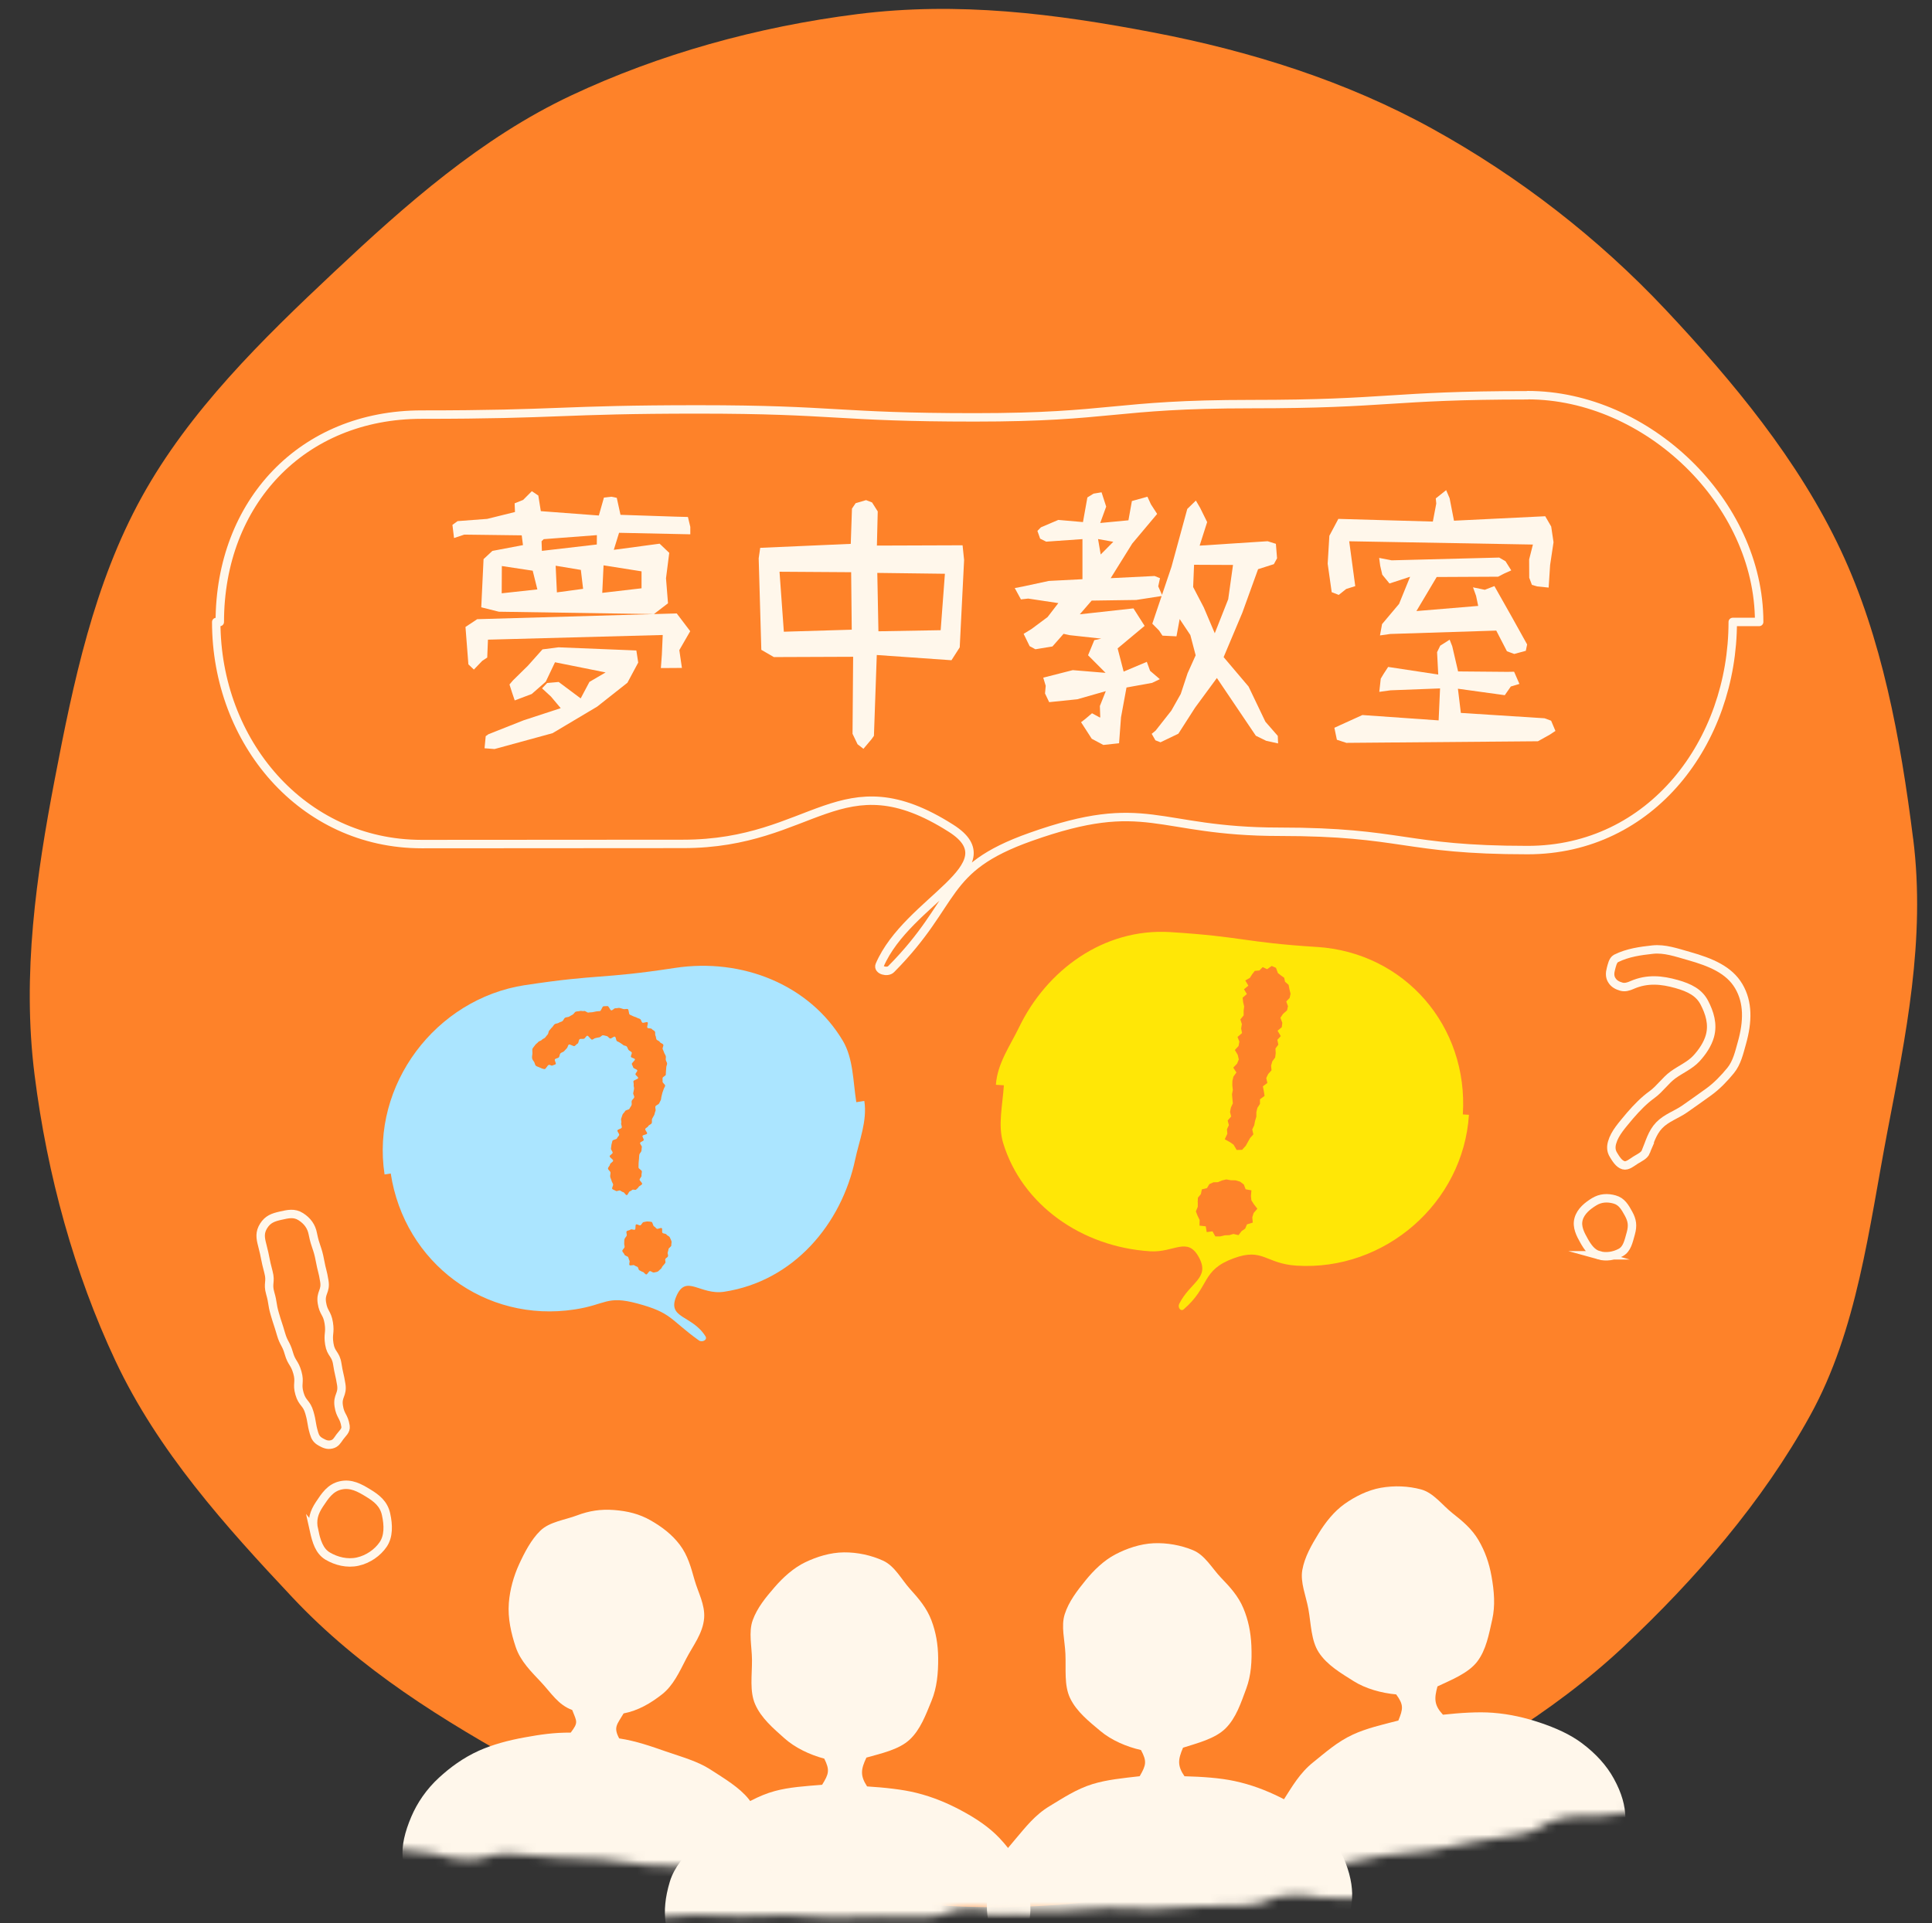 <svg width="229" height="228" viewBox="0 0 229 228" fill="none" xmlns="http://www.w3.org/2000/svg">
<rect x="0" y="0" width="229" height="228" fill="#333333" stroke="none"/>
<path d="M226.763 99.439C225.262 87.496 223.048 75.588 218.191 65.249C213.16 54.536 205.377 45.185 197.441 36.736C189.427 28.205 179.99 20.899 169.737 15.243C159.588 9.643 148.295 6.066 136.67 3.843C125.044 1.619 113.598 0.169 101.655 1.67C89.712 3.172 78.071 6.445 67.737 11.303C57.023 16.334 48.042 24.311 39.598 32.248C31.067 40.261 22.45 48.69 16.793 58.942C11.137 69.194 8.693 80.861 6.469 92.491C4.322 103.712 2.59 115.486 4.097 127.429C5.598 139.372 8.821 150.997 13.678 161.332C18.709 172.045 26.733 180.955 34.669 189.399C42.682 197.93 52.479 203.975 62.731 209.632C72.881 215.232 82.959 221.539 94.585 223.763C105.805 225.91 117.841 226.893 129.789 225.392C141.737 223.891 152.748 219.085 163.082 214.233C173.416 209.381 184.007 203.161 192.45 195.224C200.981 187.211 208.907 178.071 214.559 167.818C220.159 157.668 221.506 145.7 223.73 134.069C225.877 122.848 228.269 111.377 226.768 99.434L226.763 99.439Z" fill="#FE8229"/>
<path d="M181.066 46.865C164.681 46.865 164.681 47.911 148.295 47.911C131.91 47.911 131.91 49.484 115.525 49.484C99.14 49.484 99.14 48.541 82.754 48.541C66.369 48.541 66.369 49.156 49.984 49.156C35.812 49.156 26.052 59.577 26.052 73.744H25.631C25.631 87.916 35.812 100.074 49.984 100.074C60.316 100.074 70.647 100.067 80.976 100.054C96.475 100.054 99.657 89.883 112.732 98.204C119.844 102.728 107.594 106.689 104.263 114.436C104.017 115.014 105.18 115.353 105.626 114.902C113.609 106.847 111.457 103.02 122.145 99.229C136.014 94.305 136.921 98.614 151.636 98.614C166.351 98.614 166.351 100.786 181.066 100.786C195.781 100.786 205.382 87.911 205.382 73.739H208.513C208.513 59.567 195.238 46.85 181.066 46.85V46.865Z" stroke="#FFF7EB" stroke-linecap="round" stroke-linejoin="round"/>
<path d="M59.15 72.53L57.044 72.002L57.316 66.289L58.361 65.316L61.988 64.629L61.84 63.471L55.035 63.384L53.816 63.789L53.627 62.231L54.236 61.785L57.751 61.519L61.04 60.704L60.999 59.675L62.009 59.27L63.038 58.235L63.807 58.752L64.104 60.602L70.98 61.119L71.585 58.993L72.471 58.891L73.106 59.024L73.547 61.037L80.018 61.253L81.54 61.294L81.822 62.467V63.348L80.356 63.317L73.378 63.169L72.753 65.188L78.184 64.46L79.326 65.546L78.942 68.564L79.178 71.525L77.507 72.806L59.139 72.525L59.15 72.53ZM79.239 79.201H78.332L78.45 77.623L78.553 75.286L57.838 75.839L57.751 77.961L57.167 78.345L56.168 79.385L55.517 78.765L55.174 74.333L56.562 73.411L80.213 72.729L81.811 74.835L80.52 77.079L80.828 79.19L79.229 79.201H79.239ZM58.622 88.807L57.433 88.715L57.572 87.28L57.905 87.045L62.065 85.4L66.461 83.96L65.308 82.587L64.248 81.609L64.852 80.978L66.22 80.855L68.828 82.802L69.868 80.845L71.784 79.723L65.785 78.519L64.688 80.825L63.028 82.28L61.01 83.043L60.671 82.039L60.39 81.153L60.794 80.676L62.572 78.929L64.299 76.992L66.2 76.746L75.427 77.12L75.648 78.555L74.367 80.948L70.785 83.776L65.493 86.927L58.617 88.807H58.622ZM63.694 69.881L63.141 67.662L59.483 67.109L59.467 70.342L63.694 69.881ZM70.744 63.446L64.448 63.922L64.191 64.173L64.232 65.311L70.739 64.557L70.749 63.446H70.744ZM69.115 69.814L68.849 67.57L65.862 67.073L66.01 70.234L69.11 69.814H69.115ZM76.042 69.753V67.739L71.539 67.027L71.385 70.291L76.047 69.748L76.042 69.753Z" fill="#FFF7EB"/>
<path d="M102.347 88.782L101.645 88.239L101.051 86.999L101.122 77.868L91.726 77.904L90.24 77.043L89.927 66.197L90.107 64.952L100.841 64.481L100.984 60.3L101.419 59.659L102.659 59.295L103.366 59.572L104.038 60.633L103.94 64.685L114.095 64.65L114.275 66.392L113.757 76.751L112.778 78.278L103.925 77.658L103.587 87.245L103.305 87.639L102.342 88.782H102.347ZM100.958 74.656L100.887 67.841L92.397 67.785L92.909 74.897L100.958 74.656ZM111.498 74.717L112 68.026L103.986 67.924L104.12 74.846L111.498 74.717Z" fill="#FFF7EB"/>
<path d="M130.819 88.341L129.404 87.588L128.139 85.626L128.646 85.236L129.435 84.565L130.373 85.072L130.414 85.031L130.368 83.704L131.07 81.942L127.698 82.905L124.358 83.248L123.866 82.218L123.948 81.311L123.656 80.343L127.155 79.452L131.044 79.774L128.969 77.689L129.707 75.896L130.532 75.716L126.797 75.307L126.064 75.148L124.747 76.644L122.728 76.977L122.042 76.608L121.33 75.148L122.277 74.569L124.173 73.155L125.444 71.505L121.873 70.967L121.012 71.064L120.279 69.722L121.217 69.543L124.317 68.876L128.303 68.671V63.917L124.004 64.219L123.287 63.861L122.964 62.943L123.384 62.518L125.439 61.642L128.364 61.898L128.887 58.978L129.614 58.527L130.567 58.368L131.116 60.064L130.409 62.006L133.754 61.688L134.164 59.403L136.004 58.891L136.419 59.792L137.156 60.93L134.205 64.445L131.649 68.549L136.854 68.292L137.495 68.549L137.285 69.517L137.787 70.649L134.677 71.131L129.394 71.208L127.99 72.832L134.349 72.13L135.671 74.205L132.473 76.874L133.186 79.626L135.932 78.468L136.321 79.534L137.474 80.522L136.557 80.963L133.524 81.511L132.873 85.046L132.643 88.121L130.798 88.32L130.819 88.341ZM131.961 64.234L130.152 63.912L130.465 65.741L131.961 64.234ZM137.556 88.008L136.951 87.772L136.511 87.004L136.972 86.625L138.842 84.247L139.954 82.275L140.763 79.826L141.722 77.694L141.091 75.291L139.826 73.395L139.447 75.445L137.787 75.363L137.382 74.753L136.583 73.944L138.857 67.196L140.728 60.341L141.747 59.347L142.249 60.207L143.084 61.898L142.193 64.691L150.252 64.168L151.231 64.475L151.369 66.192L150.99 66.888L149.12 67.483L147.255 72.642L145.037 77.909L147.993 81.398L149.986 85.564L151.456 87.25L151.492 88.141L150.078 87.829L148.854 87.229L144.237 80.384L141.65 83.904L139.672 86.988L137.551 88.008H137.556ZM143.986 75.081L145.58 71.044L146.148 66.981L141.532 66.96L141.424 69.599L142.685 72.017L143.991 75.091L143.986 75.081Z" fill="#FFF7EB"/>
<path d="M158.665 70.526L157.846 70.209L157.369 66.832L157.569 63.522L158.635 61.519L169.835 61.837L170.24 59.705L170.183 59.09L171.413 58.112L171.823 59.07L172.34 61.734L183.156 61.206L183.863 62.426L184.14 64.286L183.735 66.986L183.561 69.665L182.208 69.527L181.578 69.343L181.26 68.497L181.25 66.325L181.696 64.562L159.921 64.173L160.638 69.491L159.567 69.829L158.671 70.542L158.665 70.526ZM159.572 88.07L158.46 87.706L158.163 86.287L158.891 85.953L161.483 84.775L170.521 85.41L170.69 81.619L164.824 81.844L163.487 82.029L163.661 80.461L164.009 79.882L164.537 79.072L170.475 79.974L170.337 77.32L170.711 76.552L171.828 75.84L172.135 76.623L172.827 79.605L178.673 79.656L179.467 79.641L180.097 81.086L179.078 81.393L178.361 82.423L172.807 81.655L173.155 84.524L183.074 85.159L183.853 85.446L184.365 86.66L183.679 87.111L182.29 87.885L159.567 88.075L159.572 88.07ZM179.472 77.53L178.617 77.213L177.351 74.763L164.793 75.163L163.569 75.337L163.815 73.995L165.833 71.597L167.14 68.379L164.696 69.179L163.84 68.134L163.594 67.068L163.471 66.146L164.957 66.433L177.7 66.105L178.448 66.54L179.129 67.626L178.279 68.005L177.571 68.374L170.291 68.41L167.888 72.448L175.209 71.838L174.958 70.639L174.595 69.635L175.993 69.927L177.131 69.486L179.165 73.088L181.009 76.403L180.856 77.161L179.477 77.535L179.472 77.53Z" fill="#FFF7EB"/>
<path d="M156.078 112.273C147.383 111.72 147.429 111.064 138.734 110.511C130.798 110.009 124.035 115.055 120.787 121.803C119.757 123.94 118.204 126.097 118.045 128.612L118.988 128.674C118.84 131.021 118.261 133.403 118.906 135.524C121.145 142.856 128.221 147.841 136.326 148.354C139.16 148.533 140.743 146.56 142.101 149.056C143.458 151.551 141.096 151.966 139.775 154.579C139.559 155.004 139.949 155.542 140.307 155.23C143.479 152.494 142.326 150.608 146.256 149.173C149.709 147.908 150.001 149.824 153.675 150.055C164.122 150.721 173.447 142.626 174.113 132.173L173.39 132.127C174.057 121.68 166.525 112.934 156.078 112.268V112.273Z" fill="#FFE706"/>
<path d="M141.962 142.549L141.988 142L142.341 141.575L142.454 141.012L143.064 140.863L143.346 140.392L143.827 140.176L144.36 140.161L144.837 139.956L145.364 139.833L145.892 139.931L146.451 139.941L146.989 140.1L147.434 140.438L147.644 141.001L148.331 141.129L148.275 141.796L148.326 142.308L148.613 142.764L149.033 143.307L148.597 143.809L148.433 144.327L148.49 144.952L147.803 145.162L147.593 145.664L147.163 145.966L146.804 146.437L146.194 146.299L145.702 146.443L145.185 146.458L144.627 146.591H144.053L143.715 145.987L143.033 146.079L142.915 145.392L142.177 145.31L142.193 144.639L141.952 144.152L141.747 143.625L141.973 143.076V142.533L141.962 142.549ZM145.477 134.428L145.431 133.895L145.656 133.398L145.518 132.85L145.928 132.373L145.795 131.83L145.902 131.313L146.128 130.811L146.077 130.273L146.03 129.74L146.128 129.222L146.066 128.684L146.077 128.156L146.199 127.644L146.553 127.157L146.179 126.578L146.63 126.107L146.835 125.605L146.707 125.062L146.369 124.488L146.804 124.017L146.901 123.499L146.686 122.941L147.219 122.48L147.111 121.936L147.199 121.419L147.019 120.866L147.409 120.384V119.851L147.47 119.323L147.347 118.801L147.291 118.283L147.793 117.853L147.45 117.289L147.967 116.859L147.603 116.244L148.152 115.932L148.413 115.517L148.731 115.107L149.274 115.061L149.668 114.661L150.191 114.907L150.739 114.523L151.241 114.748L151.472 115.368L151.825 115.645L152.215 115.926L152.317 116.398L152.737 116.762L152.835 117.269L152.968 117.822L152.865 118.309L152.461 118.739L152.665 119.298L152.553 119.79L152.081 120.205L151.769 120.666L151.994 121.265L151.928 121.788L151.431 122.203L151.81 122.843L151.405 123.279L151.523 123.853L151.18 124.309L151.21 124.857L151.144 125.38L150.806 125.836L150.662 126.343L150.713 126.896L150.319 127.337L150.088 127.818L150.222 128.392L149.689 128.797L149.801 129.366L149.888 129.929L149.345 130.334V130.877L149.043 131.343L148.915 131.856V132.399L148.761 132.901L148.664 133.418L148.428 133.905L148.561 134.489L148.167 134.935L147.926 135.365L147.665 135.837L147.224 136.324L146.579 136.339L146.22 135.719L145.815 135.432L145.17 135.073L145.472 134.433L145.477 134.428Z" fill="#FE8229"/>
<path d="M62.224 116.803C71.041 115.45 71.144 116.116 79.967 114.763C88.016 113.529 95.963 116.792 99.892 123.381C101.137 125.472 101.102 128.126 101.496 130.677L102.449 130.529C102.813 132.906 101.845 135.212 101.373 137.435C99.754 145.121 94.072 151.889 85.849 153.149C82.974 153.59 81.33 151.003 80.172 153.672C79.014 156.341 82.042 155.891 83.625 158.442C83.881 158.857 83.231 159.2 82.836 158.919C79.352 156.413 79.67 155.65 75.53 154.538C71.887 153.559 71.841 154.681 68.116 155.25C57.515 156.874 47.939 149.737 46.315 139.131L45.582 139.244C43.958 128.643 51.618 118.427 62.224 116.797V116.803Z" fill="#ABE5FF"/>
<path d="M76.037 139.387C76.063 139.536 75.817 139.71 75.812 139.854C75.806 139.997 76.15 140.228 76.109 140.371C76.068 140.515 75.766 140.591 75.699 140.725C75.632 140.858 75.494 140.93 75.407 141.032C75.315 141.14 75.069 140.991 74.951 141.063C74.833 141.135 74.802 141.206 74.664 141.242C74.51 141.283 74.439 141.683 74.29 141.693C74.141 141.703 74.023 141.375 73.875 141.345C73.726 141.314 73.655 141.227 73.516 141.155C73.383 141.088 73.106 141.283 72.999 141.196C72.886 141.104 72.64 141.068 72.568 140.95C72.497 140.832 72.707 140.556 72.671 140.412C72.63 140.258 72.512 140.125 72.481 139.966C72.451 139.808 72.348 139.664 72.328 139.505C72.307 139.346 72.374 139.177 72.363 139.019C72.353 138.86 72.066 138.706 72.066 138.542C72.066 138.378 72.292 138.219 72.302 138.06C72.312 137.902 72.661 137.773 72.676 137.61C72.691 137.446 72.24 137.241 72.266 137.077C72.292 136.928 72.589 136.826 72.615 136.677C72.64 136.528 72.389 136.318 72.42 136.17C72.451 136.021 72.44 135.857 72.476 135.709C72.512 135.56 72.548 135.406 72.589 135.263C72.63 135.119 73.091 135.099 73.137 134.956C73.183 134.812 73.337 134.715 73.388 134.576C73.439 134.438 73.132 134.156 73.188 134.018C73.25 133.864 73.629 133.849 73.69 133.695C73.752 133.541 73.573 133.29 73.634 133.142C73.695 132.993 73.573 132.763 73.634 132.614C73.695 132.465 73.726 132.296 73.788 132.148C73.849 131.999 74.023 131.897 74.085 131.743C74.146 131.589 74.556 131.589 74.618 131.441C74.679 131.297 74.802 131.164 74.859 131.021C74.915 130.877 74.828 130.667 74.879 130.518C74.93 130.37 75.125 130.262 75.171 130.109C75.217 129.955 75.017 129.729 75.058 129.581C75.099 129.432 75.115 129.268 75.151 129.115C75.186 128.961 75.079 128.776 75.11 128.623C75.14 128.479 75.064 128.331 75.079 128.192C75.094 128.054 75.632 127.952 75.642 127.808C75.653 127.665 75.325 127.501 75.32 127.362C75.315 127.224 75.555 127.05 75.54 126.911C75.525 126.773 75.079 126.691 75.048 126.548C75.017 126.404 74.93 126.302 74.889 126.163C74.848 126.025 75.304 125.723 75.258 125.59C75.212 125.456 74.853 125.436 74.792 125.308C74.731 125.18 74.946 124.893 74.874 124.77C74.802 124.647 74.587 124.596 74.5 124.478C74.413 124.36 74.382 124.186 74.29 124.078C74.198 123.971 73.957 123.991 73.854 123.889C73.752 123.786 73.619 123.73 73.506 123.643C73.393 123.556 73.255 123.515 73.132 123.443C73.004 123.366 73.024 122.971 72.886 122.91C72.748 122.848 72.461 123.166 72.317 123.125C72.174 123.084 72.076 122.869 71.928 122.843C71.779 122.818 71.631 122.751 71.477 122.741C71.323 122.731 71.18 122.977 71.026 122.987C70.872 122.997 70.749 123.053 70.596 123.074C70.442 123.094 70.34 123.228 70.186 123.263C70.032 123.299 69.75 122.756 69.602 122.797C69.453 122.838 69.361 123.105 69.218 123.156C69.074 123.207 68.864 123.135 68.721 123.197C68.577 123.258 68.603 123.658 68.464 123.73C68.326 123.801 68.244 123.93 68.111 124.017C67.978 124.104 67.547 123.755 67.424 123.848C67.301 123.94 67.291 124.196 67.173 124.298C67.055 124.401 66.963 124.534 66.85 124.642C66.738 124.749 66.528 124.775 66.425 124.893C66.323 125.011 66.338 125.231 66.241 125.354C66.143 125.477 65.856 125.472 65.769 125.6C65.692 125.713 65.959 126.081 65.867 126.163C65.769 126.256 65.595 126.261 65.482 126.327C65.37 126.394 65.18 126.215 65.057 126.251C64.868 126.302 64.719 126.768 64.535 126.753C64.35 126.737 64.104 126.635 63.93 126.548C63.802 126.491 63.607 126.435 63.51 126.353C63.413 126.271 63.387 126.03 63.315 125.912C63.248 125.805 63.126 125.666 63.085 125.533C63.033 125.354 63.085 125.108 63.105 124.934C63.126 124.76 63.049 124.457 63.136 124.293C63.218 124.16 63.346 124.032 63.433 123.899C63.52 123.766 63.689 123.684 63.781 123.556C63.874 123.427 64.12 123.412 64.217 123.289C64.314 123.166 64.514 123.13 64.617 123.012C64.719 122.895 64.806 122.761 64.914 122.649C65.021 122.536 64.996 122.285 65.108 122.177C65.221 122.07 65.308 121.916 65.426 121.813C65.544 121.711 65.616 121.532 65.739 121.434C65.862 121.337 66.087 121.357 66.215 121.27C66.343 121.183 66.522 121.158 66.656 121.071C66.789 120.983 66.835 120.748 66.973 120.666C67.112 120.584 67.306 120.609 67.45 120.538C67.593 120.466 67.721 120.364 67.865 120.302C68.008 120.241 68.096 120.005 68.239 119.949C68.382 119.892 68.572 119.918 68.726 119.867C68.879 119.815 69.074 119.913 69.228 119.867C69.382 119.82 69.607 120.087 69.755 120.051C69.904 120.015 70.063 120.036 70.212 120.01C70.36 119.984 70.504 119.943 70.657 119.918C70.811 119.892 70.954 119.892 71.108 119.877C71.262 119.861 71.38 119.313 71.533 119.303C71.687 119.293 71.861 119.282 72.015 119.282C72.169 119.282 72.307 119.779 72.461 119.79C72.615 119.8 72.799 119.518 72.953 119.539C73.106 119.559 73.291 119.472 73.439 119.503C73.588 119.534 73.752 119.595 73.9 119.636C74.049 119.677 74.259 119.585 74.408 119.636C74.556 119.687 74.51 120.23 74.648 120.297C74.787 120.364 74.92 120.415 75.058 120.486C75.192 120.558 75.345 120.568 75.473 120.65C75.602 120.732 75.766 120.743 75.888 120.83C76.011 120.917 76.011 121.142 76.129 121.24C76.247 121.337 76.647 121.106 76.76 121.209C76.872 121.311 76.636 121.742 76.739 121.854C76.841 121.967 77.164 121.875 77.256 121.998C77.349 122.121 77.538 122.172 77.62 122.295C77.702 122.418 77.615 122.659 77.692 122.787C77.769 122.915 77.743 123.094 77.81 123.228C77.876 123.361 78.143 123.397 78.204 123.535C78.266 123.673 78.563 123.719 78.619 123.863C78.676 124.006 78.496 124.237 78.548 124.38C78.599 124.524 78.681 124.657 78.722 124.806C78.763 124.944 78.881 125.072 78.916 125.216C78.952 125.359 78.891 125.523 78.916 125.666C78.942 125.81 79.06 125.948 79.07 126.092C79.08 126.235 78.968 126.399 78.973 126.543C78.978 126.686 78.942 126.835 78.937 126.978C78.932 127.122 78.927 127.27 78.916 127.414C78.906 127.557 78.558 127.66 78.537 127.803C78.517 127.946 78.553 128.09 78.532 128.233C78.512 128.377 78.87 128.592 78.84 128.735C78.809 128.879 78.696 129.007 78.66 129.145C78.624 129.284 78.553 129.422 78.512 129.56C78.471 129.699 78.455 129.847 78.409 129.986C78.363 130.124 78.379 130.288 78.327 130.421C78.276 130.554 78.179 130.677 78.127 130.816C78.061 130.969 77.753 131.021 77.692 131.174C77.63 131.328 77.759 131.564 77.692 131.717C77.625 131.871 77.61 132.045 77.543 132.199C77.477 132.353 77.364 132.486 77.297 132.64C77.231 132.793 77.313 133.009 77.246 133.162C77.18 133.316 76.898 133.372 76.831 133.521C76.775 133.654 76.539 133.716 76.483 133.849C76.426 133.982 76.749 134.259 76.698 134.397C76.647 134.535 76.206 134.535 76.16 134.669C76.114 134.802 76.339 135.032 76.298 135.171C76.257 135.309 75.914 135.365 75.873 135.504C75.832 135.642 76.114 135.868 76.078 136.011C76.042 136.154 76.063 136.303 76.032 136.446C75.996 136.61 75.801 136.744 75.776 136.908C75.75 137.072 75.755 137.246 75.74 137.41C75.725 137.574 75.699 137.743 75.694 137.912C75.689 138.081 75.678 138.25 75.683 138.414C75.689 138.578 76.063 138.716 76.078 138.88C76.093 139.044 76.011 139.208 76.042 139.372L76.037 139.387ZM77.502 150.864C77.364 150.905 77.164 150.685 77.026 150.705C76.888 150.726 76.744 151.1 76.606 151.1C76.467 151.1 76.324 150.823 76.186 150.798C76.047 150.772 75.935 150.664 75.796 150.613C75.658 150.562 75.678 150.265 75.55 150.198C75.422 150.132 75.304 150.111 75.192 150.019C75.079 149.927 74.715 150.106 74.618 149.993C74.52 149.881 74.684 149.583 74.608 149.455C74.531 149.327 74.526 149.204 74.464 149.061C74.408 148.928 74.064 148.902 74.023 148.753C73.983 148.605 73.788 148.466 73.762 148.323C73.737 148.18 74.034 147.98 74.034 147.831C74.034 147.683 73.967 147.524 73.988 147.375C74.008 147.227 73.977 147.052 74.023 146.909C74.07 146.765 74.208 146.653 74.275 146.514C74.341 146.376 74.187 146.099 74.275 145.987C74.362 145.874 74.638 145.879 74.736 145.782C74.833 145.684 75.145 145.859 75.263 145.782C75.381 145.705 75.263 145.233 75.397 145.172C75.53 145.11 75.76 145.315 75.899 145.274C76.037 145.233 76.134 144.916 76.278 144.895C76.421 144.875 76.606 144.813 76.749 144.818C76.893 144.824 77.087 144.839 77.226 144.87C77.364 144.9 77.395 145.351 77.533 145.408C77.671 145.464 77.723 145.607 77.851 145.679C77.984 145.756 78.317 145.52 78.435 145.613C78.553 145.705 78.419 146.053 78.522 146.166C78.624 146.279 78.911 146.233 78.993 146.366C79.075 146.499 79.326 146.555 79.388 146.699C79.444 146.837 79.542 146.996 79.588 147.15C79.634 147.303 79.552 147.498 79.572 147.642C79.598 147.795 79.234 147.964 79.234 148.113C79.234 148.261 79.162 148.364 79.137 148.513C79.111 148.661 79.229 148.81 79.178 148.948C79.127 149.086 78.947 149.127 78.87 149.261C78.799 149.389 78.937 149.63 78.85 149.742C78.763 149.855 78.681 149.978 78.573 150.075C78.466 150.173 78.43 150.383 78.307 150.46C78.184 150.536 78.081 150.705 77.943 150.767C77.805 150.828 77.63 150.834 77.487 150.875L77.502 150.864Z" fill="#FE8229"/>
<path d="M195.104 136.523C194.9 137.02 194.331 137.251 193.88 137.533C193.429 137.814 192.912 138.286 192.43 138.153C191.887 137.999 191.523 137.379 191.236 136.908C190.944 136.436 190.944 135.944 191.082 135.463C191.405 134.32 192.271 133.403 193.204 132.271C194.064 131.282 194.869 130.457 195.806 129.781C196.744 129.104 197.41 128.08 198.322 127.424C199.234 126.773 200.31 126.312 201.053 125.518C201.796 124.719 202.411 123.781 202.672 122.848C203.077 121.404 202.626 120.056 202.016 118.878C201.406 117.699 200.305 117.11 198.711 116.664C196.995 116.183 195.274 115.988 193.46 116.777C193.014 116.977 192.604 117.1 192.169 116.977C191.733 116.854 191.318 116.644 191.072 116.249C190.796 115.85 190.806 115.358 190.939 114.876C191.057 114.456 191.159 113.851 191.544 113.636C192.937 112.939 194.479 112.74 195.888 112.586C197.297 112.432 198.711 112.929 200.177 113.344C202.795 114.082 204.947 114.984 206.089 116.915C207.232 118.842 207.176 121.132 206.474 123.632C206.151 124.775 205.89 125.994 205.126 126.927C204.358 127.864 203.492 128.766 202.534 129.458C201.576 130.144 200.623 130.831 199.675 131.487C198.727 132.148 197.513 132.532 196.667 133.413C195.817 134.295 195.519 135.478 195.094 136.528L195.104 136.523ZM189.525 148.83C188.685 148.595 188.182 147.857 187.757 147.104C187.332 146.35 186.85 145.459 187.112 144.526C187.373 143.594 188.193 142.948 188.956 142.482C189.72 142.016 190.539 141.975 191.38 142.211C192.22 142.446 192.599 143.107 193.029 143.891C193.46 144.675 193.562 145.295 193.296 146.243C193.029 147.191 192.865 148.082 192.102 148.497C191.333 148.912 190.391 149.076 189.515 148.83H189.525Z" stroke="#FFF7EB" stroke-miterlimit="10"/>
<path d="M37.215 181.427C36.939 180.187 37.215 179.326 37.871 178.337C38.527 177.353 39.142 176.385 40.382 176.108C41.622 175.832 42.621 176.395 43.63 177.01C44.64 177.625 45.48 178.276 45.757 179.521C46.049 180.832 46.074 182.149 45.418 183.112C44.758 184.081 43.641 184.87 42.395 185.146C41.151 185.423 39.859 185.09 38.85 184.496C37.841 183.901 37.502 182.738 37.21 181.421L37.215 181.427ZM37.215 169.898C36.872 168.71 37.016 168.669 36.672 167.475C36.329 166.281 35.842 166.425 35.499 165.231C35.156 164.037 35.586 163.914 35.248 162.725C34.91 161.537 34.572 161.629 34.234 160.44C33.895 159.252 33.639 159.323 33.296 158.13C32.953 156.936 32.907 156.951 32.563 155.757C32.22 154.564 32.374 154.523 32.031 153.329C31.687 152.135 32.143 152.012 31.82 150.813C31.395 149.235 31.498 149.209 31.083 147.626C30.852 146.75 30.76 146.115 31.257 145.331C31.754 144.547 32.374 144.332 33.26 144.132C34.147 143.932 34.874 143.753 35.653 144.25C36.432 144.747 36.918 145.408 37.082 146.299C37.405 147.903 37.631 147.862 37.928 149.471C38.153 150.69 38.251 150.68 38.445 151.904C38.64 153.129 37.964 153.237 38.153 154.461C38.343 155.686 38.773 155.619 38.968 156.844C39.163 158.068 38.84 158.119 39.034 159.344C39.229 160.568 39.788 160.481 39.977 161.706C40.167 162.93 40.254 162.92 40.449 164.145C40.643 165.369 39.962 165.477 40.151 166.701C40.341 167.926 40.761 167.859 40.956 169.089C41.038 169.627 40.566 169.955 40.269 170.375C39.972 170.795 39.798 171.138 39.301 171.251C38.804 171.364 38.456 171.205 38.005 170.954C37.559 170.698 37.369 170.426 37.215 169.904V169.898Z" stroke="#FFF7EB" stroke-miterlimit="10"/>
<mask id="mask0_845_2879" style="mask-type:luminance" maskUnits="userSpaceOnUse" x="63" y="181" width="71" height="47">
<path d="M132.628 183.824C132.628 186.417 132.305 186.417 132.305 189.009C132.305 191.602 133.094 191.602 133.094 194.189C133.094 196.782 133.232 196.782 133.232 199.369C133.232 201.957 132.074 201.962 132.074 204.554C132.074 207.147 132.489 207.147 132.489 209.74C132.489 212.332 132.556 212.332 132.556 214.925C132.556 217.517 132.248 217.517 132.248 220.11C132.248 222.702 132.581 222.702 132.581 225.295C132.581 226.104 132.095 226.079 131.285 226.079C128.559 226.079 128.559 227.037 125.829 227.037C123.098 227.037 123.103 226.816 120.372 226.816C117.641 226.816 117.646 226.299 114.915 226.299C112.184 226.299 112.189 227.288 109.459 227.288C106.728 227.288 106.733 227.231 104.002 227.231C101.271 227.231 101.276 227.36 98.545 227.36C95.82 227.36 95.82 227.057 93.089 227.057C90.363 227.057 90.363 227.19 87.632 227.19C84.901 227.19 84.901 227.027 82.175 227.027C79.45 227.027 79.45 227.406 76.719 227.406C73.988 227.406 73.988 227.329 71.257 227.329C68.526 227.329 68.526 227.139 65.795 227.139C64.986 227.139 64.345 226.109 64.345 225.295C64.345 222.702 64.617 222.702 64.617 220.11C64.617 217.517 64.561 217.517 64.561 214.93C64.561 212.342 64.135 212.337 64.135 209.75C64.135 207.162 64.012 207.157 64.012 204.565C64.012 201.972 63.812 201.972 63.812 199.38C63.812 196.787 64.14 196.787 64.14 194.195C64.14 191.602 64.315 191.602 64.315 189.009C64.315 186.417 63.915 186.417 63.915 183.824C63.915 183.015 64.991 182.18 65.8 182.18C68.526 182.18 68.526 182.103 71.257 182.103C73.988 182.103 73.983 181.708 76.714 181.708C79.445 181.708 79.439 181.898 82.17 181.898C84.901 181.898 84.896 182.226 87.627 182.226C90.358 182.226 90.353 182.902 93.084 182.902C95.814 182.902 95.809 183.025 98.54 183.025C101.271 183.025 101.266 182.994 103.997 182.994C106.728 182.994 106.723 183.03 109.453 183.03C112.184 183.03 112.184 181.857 114.91 181.857C117.636 181.857 117.636 181.831 120.367 181.831C123.098 181.831 123.098 182.892 125.829 182.892C128.559 182.892 128.559 182.236 131.29 182.236C132.1 182.236 132.628 183.01 132.628 183.819V183.824Z" fill="white"/>
</mask>
<g mask="url(#mask0_845_2879)">
<path d="M102.767 211.784C101.937 210.508 102.045 209.755 102.696 208.382C104.386 207.9 106.533 207.454 107.819 206.255C109.105 205.057 109.736 203.304 110.417 201.644C111.057 200.082 111.216 198.386 111.201 196.562C111.185 194.958 110.934 193.508 110.402 192.109C109.843 190.629 108.89 189.527 107.876 188.405C106.861 187.283 106.072 185.674 104.673 185.034C103.275 184.393 101.625 184.034 100.026 184.05C98.428 184.065 96.819 184.562 95.446 185.223C94.073 185.884 92.843 186.991 91.818 188.174C90.794 189.358 89.748 190.613 89.216 192.104C88.713 193.513 89.118 195.178 89.133 196.787C89.149 198.611 88.831 200.512 89.508 202.059C90.22 203.704 91.69 204.939 92.966 206.081C94.242 207.224 95.999 208.054 97.7 208.505C98.376 209.868 98.248 210.313 97.444 211.605C95.415 211.768 93.55 211.886 91.844 212.347C89.866 212.88 88.216 213.926 86.674 214.776C84.876 215.77 83.697 217.21 82.514 218.506C81.136 220.012 79.916 221.375 79.399 223.081C78.815 225.008 78.712 226.555 78.886 227.877C79.127 229.701 80.024 230.777 81.382 231.715C82.586 232.54 84.01 233.165 85.819 233.508C87.309 233.79 88.949 233.779 90.691 233.856C92.274 233.923 93.919 234.133 95.594 234.118C97.27 234.102 98.889 234.133 100.513 234.118C102.137 234.102 103.761 234.092 105.386 234.051C107.01 234.01 108.726 234.471 110.294 234.338C112.01 234.194 113.686 233.877 115.156 233.544C116.924 233.144 118.246 231.996 119.44 231.187C120.833 230.239 121.791 229.137 122.053 227.411C122.252 226.094 122.119 224.552 121.463 222.661C120.879 220.986 119.865 219.392 118.461 217.917C117.252 216.641 115.715 215.601 113.901 214.633C112.354 213.808 110.642 213.07 108.66 212.573C106.948 212.143 104.801 211.927 102.773 211.799L102.767 211.784Z" fill="#FFF7EB"/>
</g>
<mask id="mask1_845_2879" style="mask-type:luminance" maskUnits="userSpaceOnUse" x="100" y="180" width="71" height="48">
<path d="M169.302 181.652C169.389 184.239 169.061 184.255 169.148 186.842C169.236 189.43 170.04 189.404 170.132 191.991C170.224 194.579 170.363 194.574 170.45 197.166C170.537 199.759 169.359 199.795 169.446 202.387C169.533 204.98 169.953 204.964 170.045 207.557C170.132 210.149 170.204 210.144 170.291 212.737C170.378 215.329 170.066 215.34 170.153 217.932C170.24 220.525 170.578 220.514 170.67 223.102C170.696 223.911 170.214 223.891 169.405 223.916C166.679 224.009 166.71 224.982 163.984 225.074C161.258 225.167 161.248 224.941 158.522 225.039C155.796 225.136 155.776 224.603 153.05 224.695C150.324 224.788 150.36 225.797 147.634 225.889C144.909 225.981 144.904 225.92 142.178 226.017C139.452 226.115 139.457 226.237 136.731 226.335C134.006 226.432 133.995 226.12 131.27 226.212C128.544 226.304 128.549 226.437 125.823 226.53C123.098 226.622 123.092 226.458 120.362 226.55C117.636 226.642 117.646 227.027 114.92 227.119C112.195 227.211 112.189 227.134 109.459 227.226C106.728 227.319 106.723 227.124 103.997 227.216C103.187 227.242 102.516 226.227 102.485 225.418C102.398 222.83 102.675 222.82 102.588 220.228C102.501 217.635 102.439 217.64 102.352 215.053C102.265 212.465 101.83 212.481 101.742 209.888C101.655 207.296 101.527 207.301 101.44 204.713C101.353 202.126 101.148 202.131 101.061 199.538C100.974 196.946 101.307 196.936 101.22 194.348C101.133 191.761 101.307 191.751 101.22 189.158C101.133 186.565 100.723 186.581 100.636 183.988C100.61 183.179 101.66 182.303 102.47 182.277C105.196 182.185 105.191 182.103 107.916 182.011C110.642 181.918 110.627 181.519 113.352 181.427C116.078 181.334 116.083 181.529 118.814 181.437C121.545 181.345 121.55 181.683 124.276 181.59C127.002 181.498 127.027 182.19 129.753 182.098C132.479 182.005 132.484 182.128 135.21 182.036C137.936 181.944 137.935 181.913 140.661 181.821C143.387 181.729 143.387 181.765 146.113 181.672C148.839 181.58 148.798 180.386 151.528 180.294C154.259 180.202 154.254 180.176 156.98 180.084C159.706 179.992 159.747 181.073 162.472 180.981C165.198 180.889 165.178 180.222 167.909 180.125C168.718 180.1 169.271 180.858 169.297 181.667L169.302 181.652Z" fill="white"/>
</mask>
<g mask="url(#mask1_845_2879)">
<path d="M140.41 210.611C139.539 209.365 139.621 208.607 140.226 207.208C141.901 206.67 144.032 206.153 145.277 204.908C146.523 203.663 147.091 201.89 147.716 200.21C148.306 198.626 148.403 196.925 148.326 195.101C148.254 193.498 147.957 192.058 147.378 190.675C146.768 189.214 145.78 188.149 144.729 187.057C143.679 185.966 142.839 184.383 141.414 183.794C139.99 183.204 138.33 182.897 136.736 182.969C135.143 183.04 133.544 183.589 132.197 184.296C130.849 185.003 129.656 186.156 128.672 187.37C127.688 188.584 126.684 189.875 126.202 191.382C125.746 192.811 126.213 194.461 126.284 196.065C126.366 197.889 126.11 199.8 126.833 201.321C127.601 202.941 129.113 204.124 130.424 205.226C131.736 206.327 133.524 207.096 135.24 207.485C135.963 208.828 135.85 209.273 135.087 210.59C133.063 210.821 131.208 211 129.517 211.517C127.56 212.117 125.941 213.218 124.435 214.12C122.667 215.176 121.545 216.656 120.408 217.989C119.081 219.541 117.907 220.945 117.446 222.666C116.923 224.608 116.877 226.161 117.098 227.477C117.4 229.291 118.332 230.336 119.726 231.223C120.956 232.007 122.406 232.586 124.219 232.862C125.721 233.093 127.355 233.031 129.097 233.047C130.68 233.062 132.33 233.216 134.006 233.144C135.681 233.072 137.3 233.047 138.924 232.975C140.548 232.903 142.167 232.842 143.792 232.744C145.416 232.647 147.142 233.052 148.705 232.867C150.416 232.668 152.076 232.288 153.537 231.904C155.289 231.443 156.57 230.254 157.738 229.399C159.101 228.405 160.018 227.272 160.223 225.536C160.377 224.214 160.192 222.671 159.475 220.812C158.835 219.157 157.764 217.599 156.314 216.17C155.064 214.94 153.485 213.946 151.646 213.044C150.068 212.271 148.341 211.594 146.338 211.164C144.611 210.79 142.46 210.646 140.425 210.595L140.41 210.611Z" fill="#FFF7EB"/>
</g>
<mask id="mask2_845_2879" style="mask-type:luminance" maskUnits="userSpaceOnUse" x="128" y="169" width="75" height="56">
<path d="M195.781 170.723C196.216 173.28 195.868 173.336 196.303 175.893C196.739 178.45 197.584 178.301 198.02 180.858C198.455 183.414 198.604 183.389 199.039 185.94C199.475 188.492 198.235 188.707 198.665 191.259C199.096 193.81 199.541 193.739 199.977 196.295C200.412 198.852 200.484 198.836 200.92 201.393C201.355 203.95 201.022 204.006 201.458 206.563C201.893 209.12 202.247 209.058 202.682 211.615C202.82 212.414 202.339 212.409 201.54 212.542C198.85 212.998 199.024 214.023 196.334 214.479C193.644 214.935 193.603 214.699 190.913 215.16C188.223 215.621 188.131 215.063 185.441 215.519C182.751 215.975 182.931 217.035 180.241 217.491C177.551 217.947 177.541 217.886 174.851 218.342C172.161 218.798 172.186 218.936 169.497 219.392C166.807 219.848 166.755 219.526 164.066 219.982C161.376 220.438 161.401 220.581 158.711 221.037C156.022 221.493 155.991 221.319 153.301 221.775C150.611 222.231 150.683 222.636 147.993 223.097C145.303 223.558 145.288 223.471 142.598 223.927C139.908 224.383 139.872 224.183 137.182 224.639C136.383 224.777 135.578 223.829 135.44 223.03C135.005 220.473 135.297 220.427 134.866 217.871C134.436 215.314 134.369 215.329 133.939 212.773C133.508 210.216 133.047 210.298 132.612 207.741C132.176 205.185 132.043 205.21 131.613 202.654C131.177 200.097 130.962 200.133 130.526 197.581C130.091 195.03 130.445 194.968 130.009 192.412C129.574 189.855 129.758 189.824 129.322 187.267C128.887 184.711 128.462 184.782 128.026 182.226C127.888 181.427 128.841 180.402 129.64 180.269C132.33 179.813 132.315 179.725 135.005 179.269C137.694 178.813 137.623 178.393 140.313 177.932C143.002 177.471 143.038 177.681 145.728 177.22C148.418 176.759 148.48 177.118 151.164 176.662C153.854 176.206 153.977 176.933 156.667 176.472C159.357 176.011 159.377 176.144 162.067 175.688C164.757 175.232 164.752 175.201 167.442 174.745C170.132 174.289 170.137 174.325 172.827 173.869C175.517 173.413 175.302 172.158 177.997 171.697C180.692 171.236 180.681 171.21 183.371 170.754C186.061 170.298 186.256 171.436 188.946 170.974C191.636 170.513 191.518 169.816 194.208 169.355C195.007 169.217 195.647 169.909 195.786 170.708L195.781 170.723Z" fill="white"/>
</mask>
<g mask="url(#mask2_845_2879)">
<path d="M171.029 203.294C169.994 202.177 169.978 201.409 170.383 199.943C171.971 199.185 174.031 198.396 175.097 196.997C176.162 195.598 176.48 193.759 176.875 192.012C177.244 190.367 177.11 188.666 176.788 186.873C176.506 185.295 176.014 183.911 175.256 182.615C174.456 181.247 173.334 180.33 172.146 179.392C170.957 178.455 169.922 176.984 168.431 176.585C166.94 176.185 165.254 176.108 163.681 176.39C162.108 176.672 160.602 177.435 159.362 178.316C158.122 179.198 157.092 180.499 156.278 181.836C155.463 183.174 154.638 184.583 154.362 186.145C154.105 187.621 154.797 189.194 155.084 190.772C155.407 192.565 155.397 194.502 156.319 195.916C157.297 197.417 158.963 198.38 160.413 199.298C161.862 200.215 163.738 200.732 165.49 200.891C166.387 202.121 166.325 202.582 165.746 203.991C163.774 204.493 161.955 204.913 160.351 205.656C158.491 206.512 157.041 207.828 155.668 208.925C154.059 210.206 153.152 211.83 152.199 213.306C151.093 215.022 150.114 216.564 149.889 218.332C149.632 220.33 149.791 221.867 150.186 223.148C150.729 224.905 151.795 225.812 153.291 226.504C154.613 227.119 156.124 227.498 157.963 227.529C159.48 227.559 161.094 227.272 162.821 227.052C164.394 226.852 166.048 226.791 167.698 226.494C169.348 226.196 170.952 225.956 172.55 225.669C174.149 225.382 175.747 225.1 177.341 224.788C178.934 224.475 180.707 224.654 182.229 224.26C183.894 223.829 185.493 223.235 186.891 222.656C188.567 221.964 189.668 220.602 190.713 219.602C191.933 218.434 192.691 217.194 192.655 215.447C192.63 214.115 192.245 212.614 191.282 210.867C190.427 209.309 189.156 207.916 187.527 206.691C186.123 205.636 184.427 204.872 182.48 204.221C180.815 203.668 179.011 203.227 176.967 203.069C175.209 202.93 173.052 203.079 171.023 203.299L171.029 203.294Z" fill="#FFF7EB"/>
</g>
<mask id="mask3_845_2879" style="mask-type:luminance" maskUnits="userSpaceOnUse" x="37" y="174" width="72" height="49">
<path d="M40.08 175.908C39.906 178.496 39.567 178.47 39.393 181.058C39.219 183.645 40.039 183.696 39.859 186.284C39.685 188.866 39.829 188.876 39.654 191.464C39.48 194.051 38.281 193.969 38.107 196.551C37.933 199.134 38.358 199.164 38.184 201.752C38.01 204.339 38.077 204.344 37.902 206.927C37.728 209.509 37.405 209.494 37.231 212.081C37.057 214.668 37.4 214.694 37.226 217.281C37.17 218.091 37.913 219.51 38.722 219.567C41.443 219.751 41.509 218.762 44.23 218.947C46.95 219.131 46.935 219.356 49.656 219.546C52.376 219.736 52.34 220.268 55.061 220.453C57.782 220.637 57.853 219.613 60.574 219.797C63.295 219.982 63.29 220.043 66.015 220.227C68.741 220.412 68.746 220.279 71.467 220.463C74.188 220.648 74.167 220.96 76.888 221.145C79.608 221.329 79.619 221.191 82.339 221.375C85.06 221.56 85.05 221.729 87.775 221.913C90.501 222.098 90.522 221.708 93.247 221.893C95.973 222.077 95.968 222.159 98.689 222.344C101.409 222.528 101.399 222.728 104.125 222.912C104.934 222.969 105.626 222.748 105.682 221.939C105.856 219.351 106.143 219.372 106.318 216.79C106.492 214.207 106.435 214.202 106.61 211.615C106.784 209.027 106.343 209.002 106.517 206.414C106.692 203.827 106.564 203.822 106.743 201.234C106.922 198.647 106.712 198.632 106.886 196.049C107.061 193.462 107.399 193.487 107.578 190.9C107.757 188.313 107.932 188.323 108.106 185.735C108.28 183.148 107.87 183.122 108.044 180.535C108.101 179.725 107.906 179.239 107.096 179.182C104.376 178.998 104.371 179.08 101.65 178.895C98.929 178.711 98.899 179.116 96.178 178.931C93.457 178.747 93.468 178.552 90.747 178.363C88.026 178.173 88.047 177.835 85.326 177.65C82.606 177.466 82.652 176.764 79.931 176.58C77.21 176.395 77.221 176.267 74.5 176.083C71.779 175.898 71.779 175.929 69.054 175.744C66.328 175.56 66.333 175.524 63.612 175.34C60.892 175.155 60.81 176.37 58.084 176.185C55.358 176.001 55.358 176.026 52.638 175.842C49.917 175.657 49.989 174.556 47.263 174.371C44.537 174.187 44.491 174.863 41.771 174.679C40.961 174.622 40.136 175.104 40.085 175.914L40.08 175.908Z" fill="white"/>
</mask>
<g mask="url(#mask3_845_2879)">
<path d="M67.655 205.41C68.572 204.196 68.377 204.15 67.824 202.736C66.169 202.141 65.344 200.732 64.145 199.451C62.946 198.17 61.696 196.966 61.127 195.27C60.594 193.672 60.169 191.868 60.313 190.05C60.436 188.451 60.892 186.863 61.512 185.5C62.172 184.06 62.962 182.533 64.048 181.478C65.134 180.422 66.953 180.212 68.387 179.669C69.822 179.126 71.2 178.906 72.794 179.029C74.387 179.152 75.781 179.495 77.103 180.248C78.424 181.001 79.639 181.908 80.582 183.158C81.524 184.408 81.898 185.812 82.329 187.334C82.734 188.774 83.584 190.244 83.461 191.843C83.318 193.662 82.124 195.132 81.35 196.633C80.525 198.227 79.808 199.836 78.46 200.891C77.113 201.947 75.642 202.812 73.916 203.145C73.147 204.462 72.676 204.759 73.393 206.107C75.407 206.409 77.246 207.07 78.916 207.649C80.853 208.315 82.692 208.822 84.173 209.775C85.9 210.892 87.657 211.932 88.749 213.306C90.019 214.904 90.573 216.913 90.972 218.644C91.428 220.607 91.556 222.267 91.29 223.578C90.926 225.382 89.942 226.852 88.523 227.693C87.268 228.435 85.531 228.763 83.707 228.984C82.201 229.163 80.515 229.363 78.768 229.317C77.185 229.276 75.53 228.963 73.854 228.835C72.179 228.707 70.575 228.497 68.956 228.374C67.337 228.251 65.718 228.123 64.099 227.974C62.48 227.826 60.897 227.108 59.339 226.873C57.638 226.611 56.065 226.391 54.62 225.956C52.883 225.433 51.126 225.325 49.989 224.434C48.662 223.394 47.867 221.877 47.724 220.135C47.616 218.808 47.97 217.225 48.754 215.386C49.451 213.751 50.537 212.137 52.038 210.759C53.329 209.57 54.897 208.402 56.767 207.562C58.371 206.845 60.236 206.332 62.255 205.974C63.991 205.661 65.61 205.405 67.65 205.42L67.655 205.41Z" fill="#FFF7EB"/>
</g>
</svg>
